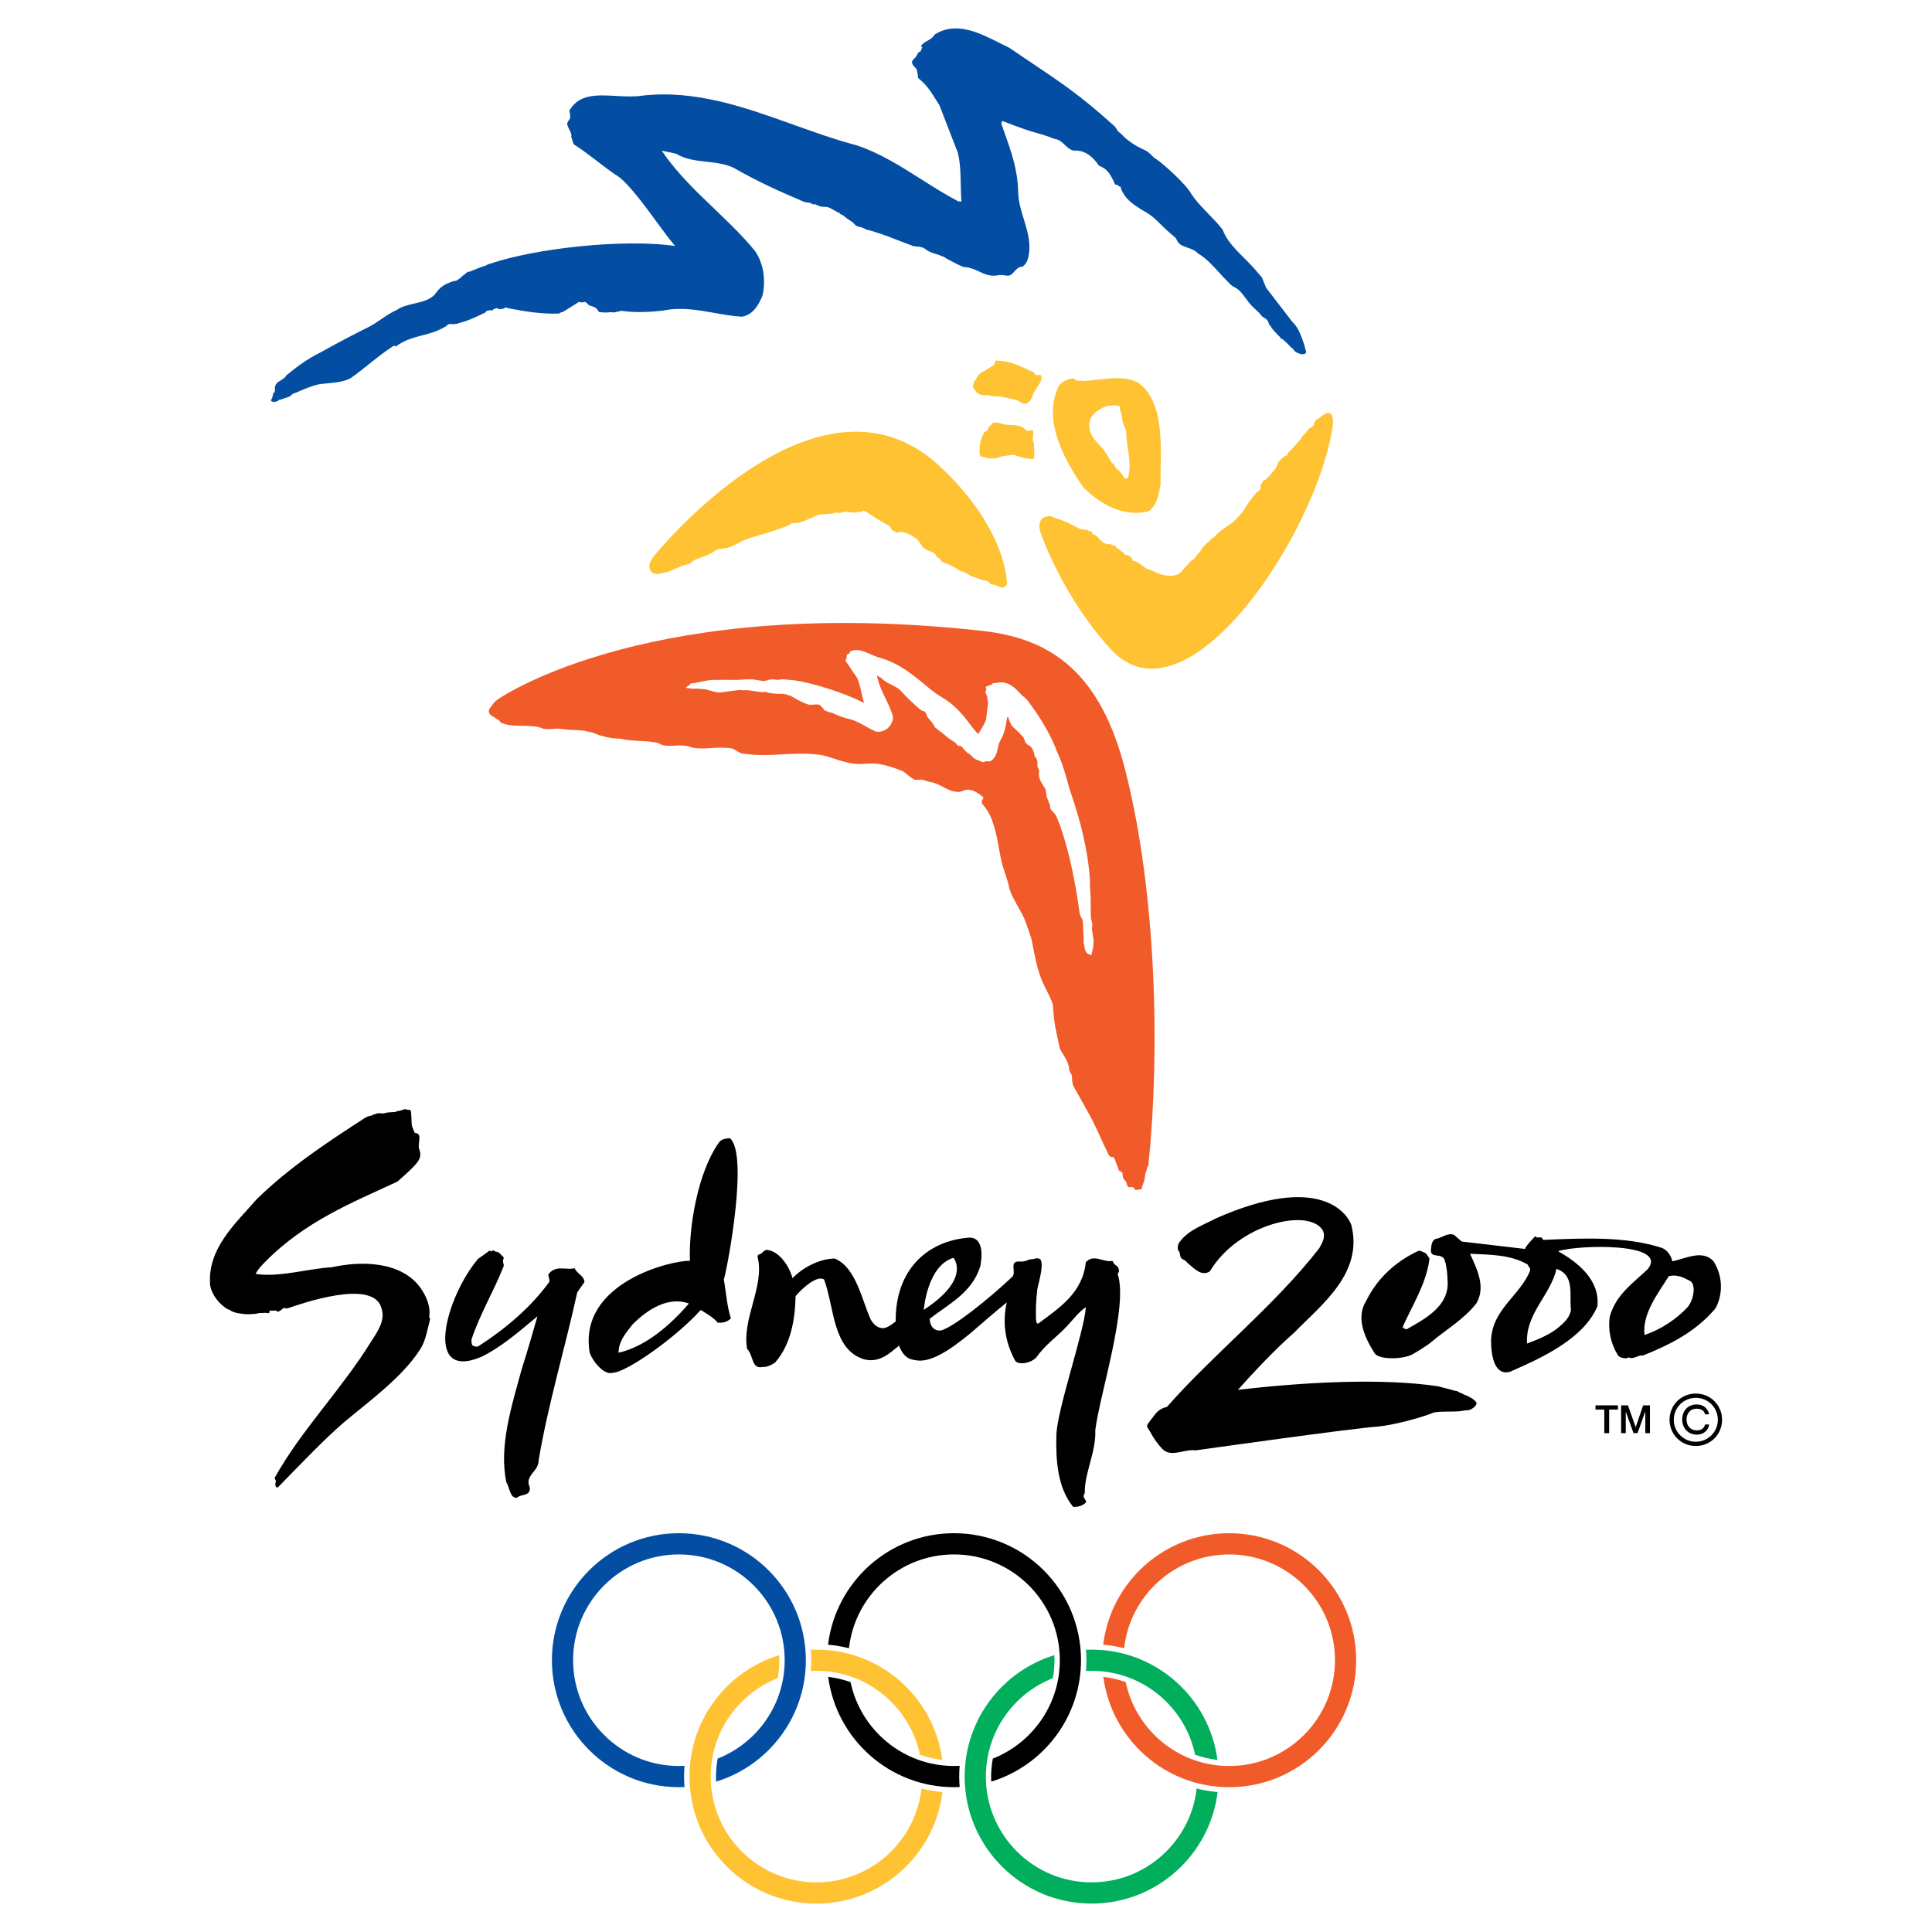 <?xml version="1.0" encoding="utf-8"?>
<!-- Generator: Adobe Illustrator 13.0.0, SVG Export Plug-In . SVG Version: 6.00 Build 14948)  -->
<!DOCTYPE svg PUBLIC "-//W3C//DTD SVG 1.0//EN" "http://www.w3.org/TR/2001/REC-SVG-20010904/DTD/svg10.dtd">
<svg version="1.0" id="Layer_1" xmlns="http://www.w3.org/2000/svg" xmlns:xlink="http://www.w3.org/1999/xlink" x="0px" y="0px"
	 width="192.756px" height="192.756px" viewBox="0 0 192.756 192.756" enable-background="new 0 0 192.756 192.756"
	 xml:space="preserve">
<g>
	<polygon fill-rule="evenodd" clip-rule="evenodd" fill="#FFFFFF" points="0,0 192.756,0 192.756,192.756 0,192.756 0,0 	"/>
	<path fill-rule="evenodd" clip-rule="evenodd" d="M156.735,130.674c-0.105,0.768-0.681,1.287-1.233,1.756
		c-0.848,0.713-2.088,1.223-3.147,1.613c-0.187-2.971,2.331-4.799,2.936-7.445C157.146,127.207,156.556,129.25,156.735,130.674
		L156.735,130.674z M139.987,132.303c0.919-2.062,2.258-4.15,2.608-6.533c0.013-0.078,0.013-0.143,0.013-0.213
		c-0.007-0.031-0.02-0.059-0.039-0.086c-0.019-0.029-0.048-0.062-0.066-0.088c-0.062-0.096-0.122-0.166-0.184-0.256
		c-0.025-0.027-0.052-0.059-0.077-0.088c-0.032-0.016-0.058-0.035-0.084-0.055c-0.096-0.047-0.199-0.057-0.289-0.115
		c-0.041-0.025-0.083-0.057-0.138-0.074c-0.055-0.002-0.119-0.006-0.177,0.01c-0.025,0.008-0.064,0-0.083,0.014
		c-2.262,1.066-4.061,2.742-5.133,4.91c-1.09,1.688-0.235,3.641,0.796,5.266c0.366,0.648,2.569,0.662,3.649,0.199
		c0.173-0.078,1.51-0.867,1.995-1.279c1.467-1.24,3.24-2.248,4.522-3.881c0.957-1.631,0.073-3.396-0.633-4.945
		c2.029,0.102,3.974,0.07,5.733,1.057c0.17,0.357,0.25,0.229,0.27,0.602c-0.992,2.518-3.787,3.84-3.909,6.988
		c0.032,3.363,1.349,3.277,1.876,3.135c3.267-1.432,7.337-3.295,8.733-6.525c0.293-2.615-1.937-4.389-3.864-5.48v-0.051
		c2.018-0.625,11.034-0.869,8.886,1.816c-1.469,1.389-3.206,2.576-3.784,4.734c-0.199,1.344,0.103,2.73,0.825,3.861
		c0.067,0.109,0.229,0.193,0.318,0.215c0.09,0.02,0.174,0.033,0.267,0.062c0.096,0.025,0.183,0.02,0.279,0.006
		c0.02,0,0.045-0.021,0.067-0.031c0.013,0,0.032,0,0.042-0.004c0.025-0.025,0.063-0.055,0.09-0.043
		c0.494,0.232,0.932-0.266,1.429-0.191c2.792-1.121,5.278-2.396,7.23-4.705c0.759-1.383,0.746-3.236-0.198-4.701
		c-1.093-1.193-2.77-0.27-4.112,0.01c-0.103-0.561-0.491-1.102-0.982-1.32c-3.643-1.213-7.989-0.982-11.904-0.818
		c-0.013,0-0.013-0.02-0.013-0.02c-0.014-0.041-0.025-0.066-0.048-0.092c-0.007-0.014-0.02-0.029-0.026-0.043
		c-0.022-0.041-0.067-0.086-0.115-0.094c-0.145-0.012-0.286,0.014-0.431,0.008c-0.006,0-0.016-0.02-0.016-0.02
		c-0.052,0-0.074-0.051-0.106-0.084c-0.016-0.014-0.048-0.014-0.061,0c-0.058,0.053-0.104,0.109-0.154,0.168
		c-0.309,0.346-0.649,0.648-0.842,1.078l-6.309-0.738l-0.745-0.648c-0.553-0.289-1.24,0.256-1.722,0.359
		c-0.488,0.045-0.565,0.619-0.594,1.008c-0.171,1.072,1.069,0.324,1.358,1.129c0.212,0.658,0.264,1.312,0.289,2.025
		c0.219,2.564-2.274,3.85-4.061,4.869c-0.055,0.033-0.135,0-0.189-0.041c-0.01-0.006-0.028-0.006-0.042-0.01
		c-0.032-0.012-0.063-0.02-0.093-0.039c-0.013-0.012-0.042-0.006-0.049-0.025c-0.006-0.018,0.007-0.041-0.013-0.061
		c-0.006-0.01-0.013-0.01-0.013-0.014C139.945,132.379,139.975,132.338,139.987,132.303L139.987,132.303z M168.408,130.379
		c-1.124,1.217-2.708,2.277-4.336,2.811c-0.238-2.117,1.339-4.139,2.428-5.865c0.912-0.223,1.555,0.211,2.072,0.449
		C169.256,128.113,168.993,129.611,168.408,130.379L168.408,130.379z"/>
	<path fill-rule="evenodd" clip-rule="evenodd" d="M114.724,142.807l0.014,0.012c0.317,0.621,0.722,1.195,1.198,1.713
		c0.905,0.947,2.181,0.01,3.359,0.17c0,0,16.048-2.264,18.238-2.377c1.42-0.154,3.816-0.732,5.551-1.404
		c0.912-0.17,1.991,0,2.903-0.176c0.283-0.068,0.347-0.008,0.627-0.078c0.382-0.135,0.857-0.539,0.646-0.803
		c-0.283-0.334-0.787-0.584-1.246-0.752c-0.035-0.031-0.283-0.16-0.351-0.16c-0.105-0.068-0.216-0.102-0.317-0.168
		c-0.142-0.031-0.283-0.027-0.425-0.096c-0.774-0.191-0.675-0.186-1.451-0.379c-5.795-0.867-13.755-0.369-19.964,0.354
		c1.619-1.799,3.601-3.945,5.605-5.691c2.724-2.809,6.932-5.924,5.711-10.762c-0.369-1.047-3.045-5.279-13.529-0.643
		c-1.256,0.676-2.698,1.119-3.601,2.346c-0.196,0.264-0.293,0.703-0.036,0.986c0.049,0.074,0.074,0.248,0.097,0.383
		c0.074,0.439,0.443,0.334,0.655,0.641c0.052,0.074,0.116,0.129,0.187,0.18c0.546,0.467,1.323,1.283,2.113,0.736
		c2.84-4.744,9.871-6.363,11.259-4.096c0.309,0.598,0,1.199-0.356,1.812c-4.522,5.795-10.671,10.654-15.181,15.811
		c-0.787,0.166-1.124,0.629-1.481,1.127c-0.016,0.021-0.048,0.041-0.061,0.061c-0.02,0.039-0.042,0.078-0.067,0.109
		c-0.103,0.148-0.202,0.26-0.305,0.404c-0.026,0.033-0.026,0.084-0.052,0.129c-0.032,0.059-0.025,0.139,0,0.205
		c0.007,0.02,0.025,0.043,0.045,0.061C114.586,142.58,114.656,142.689,114.724,142.807L114.724,142.807z"/>
	<path fill-rule="evenodd" clip-rule="evenodd" d="M47.188,134.275c-0.169-0.162-0.135-0.4-0.156-0.602
		c0.825-2.521,2.237-4.854,3.188-7.275c0.007-0.02,0.023-0.039,0.025-0.051c0.024-0.064,0.015-0.129,0.003-0.193
		c0-0.014-0.006-0.025-0.006-0.039c-0.01-0.057-0.039-0.1-0.042-0.154c-0.012-0.082-0.012-0.16,0-0.24c0,0,0-0.01,0.003-0.014
		c0.006-0.021-0.003-0.035,0-0.055c0.013-0.037,0.039-0.064,0.052-0.096c0.008-0.02,0.014-0.051,0-0.078
		c-0.01-0.018-0.033-0.035-0.045-0.057c0-0.006,0-0.02-0.006-0.025c-0.024-0.033-0.043-0.064-0.075-0.088
		c-0.053-0.035-0.097-0.072-0.135-0.115c-0.086-0.074-0.145-0.184-0.25-0.234c-0.046-0.021-0.103-0.031-0.135-0.07
		c-0.06-0.004-0.122,0.016-0.17-0.014c-0.149-0.09-0.228-0.227-0.398-0.02c-0.007,0.008-0.034,0-0.05,0
		c0.003-0.006-0.007-0.02-0.01-0.02c-0.033-0.023-0.069-0.023-0.105-0.043c-0.022-0.01-0.026-0.039-0.066-0.01
		c-0.045,0.035-0.082,0.072-0.124,0.109l-0.994,0.709c-3.204,3.783-5.536,12.289,0.362,9.758c2.134-1.066,3.779-2.562,5.566-4.031
		c-0.533,1.879-0.984,3.422-1.583,5.322c-1.008,3.689-2.282,7.672-1.513,11.264c0.342,0.486,0.329,1.58,1.057,1.518
		c0.417-0.424,1.328-0.1,1.283-1.018c-0.583-1.215,0.874-1.559,0.874-2.705c0.916-5.506,2.695-11.453,3.854-16.768l0.715-1.023
		c-0.01-0.621-0.724-0.811-0.977-1.385c-0.888,0.219-1.921-0.385-2.636,0.643c0.034,0.256,0.201,0.553,0.076,0.768
		c-1.831,2.502-4.306,4.604-6.999,6.344c-0.032,0.02-0.069,0.02-0.101,0.039c-0.024,0.02-0.06,0.025-0.084,0.031
		c-0.039,0.02-0.085,0.008-0.124-0.016c-0.034-0.023-0.1-0.023-0.131-0.035c-0.041-0.02-0.083-0.014-0.122-0.02
		C47.2,134.287,47.19,134.281,47.188,134.275L47.188,134.275z"/>
	<path fill-rule="evenodd" clip-rule="evenodd" d="M42.832,131.949c-0.292,1.078-0.398,1.965-1.023,2.842
		c-1.792,2.711-5.006,5.027-7.457,7.084c-1.92,1.619-4.768,4.631-6.522,6.41c-0.167,0.238-0.408,0.115-0.349-0.309
		c0-0.006,0.01-0.006,0.013-0.006c-0.003-0.029,0.01-0.061,0.015-0.09c0.009-0.066,0.009-0.129,0-0.193
		c0-0.012-0.028-0.025-0.031-0.041c-0.016-0.049-0.036-0.094-0.069-0.129c-0.016-0.021-0.013-0.055,0-0.08
		c2.618-4.73,6.713-8.859,9.632-13.615c0.789-1.186,1.407-2.215,1.008-3.338c-0.841-2.949-8.009-0.404-9.377,0.051
		c-0.029,0.01-0.058-0.006-0.095,0.014c-0.013,0.018-0.049,0.018-0.062,0c-0.022-0.016-0.045-0.033-0.069-0.045
		c-0.191-0.104-0.477,0.398-0.81,0.365c-0.006,0-0.013-0.012-0.013-0.012c0-0.02-0.01-0.029-0.016-0.045
		c-0.003-0.018-0.016-0.029-0.02-0.053c-0.011-0.012-0.034-0.012-0.056-0.012c-0.073,0-0.145,0-0.217,0.006
		c-0.109,0.014-0.217,0.029-0.316,0.014c-0.257-0.045,0.006,0.18-0.181,0.236l-0.006,0.008c-0.195,0-0.371-0.057-0.566-0.02
		c-0.145,0.025-0.289-0.014-0.433,0.025c-0.182,0.047-0.363,0.07-0.543,0.084c-0.312,0.025-0.637,0.037-0.951,0
		c-0.244-0.025-0.461-0.072-0.7-0.109c-0.172-0.037-0.316-0.098-0.471-0.154c-0.1-0.053-0.172-0.098-0.254-0.17
		c-0.05-0.023-0.111-0.01-0.157-0.035c-0.76-0.426-1.606-1.383-1.773-2.42c-0.299-3.688,2.637-6.234,4.641-8.561
		c3.187-3.119,6.972-5.646,10.746-8.074c0.085-0.059,0.167-0.1,0.259-0.148c0.083-0.045,0.172-0.07,0.263-0.086
		c0.082-0.02,0.154-0.035,0.234-0.055c0.045-0.02,0.072-0.053,0.118-0.074c0.046-0.01,0.09-0.025,0.135-0.035
		c0.109-0.02,0.201-0.07,0.3-0.1c0.242-0.049,0.48,0.055,0.713-0.02c0.346-0.109,0.697-0.08,1.049-0.115
		c0.073-0.01,0.145-0.074,0.228-0.094c0.082-0.006,0.154-0.014,0.236-0.035c0.172-0.025,0.307-0.113,0.477-0.145
		c0.047-0.01,0.091-0.016,0.138,0c0.043,0.02,0.088,0.045,0.141,0.057c0.103,0.008,0.201-0.012,0.3,0.027v0.016
		c0.01,0.01,0.026,0,0.026,0.006c0-0.006-0.016,0.004-0.026-0.021c0.026,0.061,0.055,0.115,0.064,0.16
		c0.053,0.443,0.034,0.881,0.08,1.322c0,0.037,0.01,0.078,0.02,0.123c0.053,0.168,0.135,0.309,0.191,0.482
		c0,0.025,0.016,0.057,0.042,0.084c0.011,0.012,0.011,0.051,0.021,0.07h0.016v0.02c0.009,0.006,0.019,0.018,0.035,0.018
		c0.78,0.045,0.247,1.031,0.395,1.555c0.408,1.035-0.095,1.459-2.147,3.297c-4.451,2.072-9.243,3.957-13.239,8.049
		c-0.228,0.234-0.711,0.701-0.912,1.166c2.388,0.363,5.237-0.539,7.608-0.668c2.83-0.627,6.875-0.658,8.844,2.064
		c0.57,0.836,1.038,1.826,0.856,2.918c-0.003,0.025,0.044,0.031,0.063,0.055c0.013,0.012-0.003,0.041,0.01,0.061
		c0.019,0.031,0.025,0.059,0.019,0.09c0,0.016-0.006,0.029-0.013,0.045c-0.003,0.045-0.003,0.08-0.02,0.115
		C42.854,131.826,42.845,131.9,42.832,131.949L42.832,131.949z"/>
	<path fill-rule="evenodd" clip-rule="evenodd" d="M92.756,131.576c1.877-1.475,4.208-2.562,5.049-5.242
		c0.116-0.6,0.521-3.08-1.323-2.84c-4.078,0.398-7.168,3.283-7.118,8.346c0,0-0.74,0.633-1.196,0.668
		c-0.715,0.045-1.132-0.572-1.3-0.867c-0.921-2.059-1.468-5.186-3.589-6.078c-1.469,0.016-3.164,0.867-4.212,1.963
		c-0.292-1.111-1.218-2.588-2.429-2.811c-0.252-0.045-0.374,0.039-0.644,0.312c-0.04,0.037-0.122,0.08-0.194,0.105
		c-0.098,0-0.249,0.135-0.22,0.25c0.75,2.904-1.576,6.168-1.042,9.188c0.678,0.719,0.408,2.018,1.525,1.818
		c0.474,0.025,0.951-0.227,1.274-0.451c1.539-1.771,1.983-4.178,2.038-6.617c0.725-0.869,2.162-2.104,2.843-1.67
		c1.042,2.795,0.826,6.957,3.961,7.961c1.535,0.404,2.539-0.551,3.512-1.359c0.345,0.846,0.75,1.346,1.582,1.441
		c1.546,0.373,3.641-1.104,5.508-2.646c1.153-0.969,2.496-2.178,3.666-3.104c-0.469,2.057-0.142,3.971,0.8,5.744
		c0.202,0.514,1.487,0.412,2.143-0.25c0.86-1.246,2.088-2.096,2.983-3.045c0.646-0.676,1.257-1.518,1.963-1.973
		c-0.16,2.441-2.871,10.207-2.939,12.742c-0.073,2.521,0.116,5.307,1.681,7.186c0.43,0,0.89-0.061,1.285-0.463l-0.007-0.01
		c-0.007-0.035-0.007-0.066-0.032-0.105c-0.007-0.006,0-0.029,0-0.039c-0.007-0.016-0.007-0.029-0.013-0.045
		c-0.045-0.086-0.109-0.154-0.154-0.24c0-0.004,0-0.014,0-0.02c-0.02-0.016-0.026-0.041-0.029-0.061
		c-0.016-0.055-0.016-0.115,0-0.17c0.01-0.039,0.01-0.082,0.022-0.113c0.02-0.025,0.032-0.049,0.045-0.064
		c0.013-0.006,0.02-0.025,0.032-0.031c0.007-0.006,0-0.02,0-0.033c-0.038-2.01,1.147-4.098,1.048-6.254
		c0.424-3.51,3.321-12.369,2.235-15.592c0-0.012,0.016-0.047,0.032-0.074c0.038-0.041,0.042-0.092,0.083-0.141
		c0.007-0.006,0.013-0.025,0.013-0.031c0.02-0.148-0.025-0.287-0.093-0.418c-0.02-0.039-0.074-0.07-0.109-0.109
		c-0.025-0.029-0.038-0.064-0.073-0.084c-0.049-0.02-0.081-0.045-0.122-0.076c-0.052-0.033-0.084-0.084-0.122-0.135
		c-0.039-0.064-0.059-0.123-0.094-0.184c-0.022-0.035-0.067-0.061-0.105-0.049c-0.058,0.02-0.109,0.008-0.167,0.014
		c-0.784,0.041-1.658-0.701-2.423,0.109c-0.312,3.045-2.614,4.535-4.664,6.064c-0.417,0.328-0.288-0.848-0.312-1.215
		c-0.019-0.365,0.074-1.99,0.196-2.426c0.115-0.406,0.463-1.859,0.363-2.369c-0.02-0.109-0.029-0.203-0.074-0.293
		c-0.025-0.039-0.073-0.051-0.109-0.059c-0.016-0.012-0.038-0.021-0.045-0.055c-0.02-0.021-0.048-0.021-0.074-0.021
		c-0.111-0.02-0.228-0.025-0.337,0.012c-0.048,0.01-0.103,0.043-0.147,0.043c-0.167,0.021-0.321,0.029-0.485,0.068
		c-0.074,0.018-0.147,0.062-0.222,0.096c-0.244,0.1-0.501,0.096-0.751,0.086c-0.996-0.035-0.267,1.031-0.649,1.498
		c-2.248,2.148-6.13,5.258-7.222,5.393C92.756,132.777,92.756,131.576,92.756,131.576L92.756,131.576z M95.124,125.492
		c0,0,1.84,2.057-2.957,5.191C92.167,130.684,92.487,126.295,95.124,125.492L95.124,125.492z"/>
	<path fill-rule="evenodd" clip-rule="evenodd" d="M72.221,127.666c0.23,1.309,0.299,2.625,0.701,3.871
		c-0.415,0.412-0.865,0.443-1.319,0.43c-0.345-0.461-1.127-0.93-1.691-1.271c-2.464,2.75-7.463,6.264-8.789,6.264
		c-0.894,0.293-2.084-1.283-2.295-2.041c-1.148-6.996,8.302-9.213,10.006-9.123c-0.128-3.486,0.822-8.854,2.851-11.744
		c0.279-0.463,0.75-0.443,1.142-0.494C74.672,115.131,72.669,126.051,72.221,127.666L72.221,127.666z M68.731,130.053
		c-2.065-0.752-4.134,0.598-5.595,2.057c-0.644,0.811-1.417,1.67-1.423,2.852C64.438,134.348,66.919,132.16,68.731,130.053
		L68.731,130.053z"/>
	<path fill-rule="evenodd" clip-rule="evenodd" fill="#FEC233" d="M91.94,178.441c-0.592,5.268-5.059,9.363-10.482,9.363
		c-5.829,0-10.552-4.725-10.552-10.553c0-4.465,2.772-8.281,6.686-9.822c0.106-0.582,0.162-1.182,0.162-1.793
		c0-0.166-0.003-0.334-0.013-0.5c-5.181,1.59-8.951,6.41-8.951,12.115c0,6.996,5.671,12.67,12.667,12.67
		c6.472,0,11.811-4.861,12.57-11.131C93.315,178.73,92.618,178.615,91.94,178.441L91.94,178.441z"/>
	<path fill-rule="evenodd" clip-rule="evenodd" fill="#FEC233" d="M80.898,166.715c0.184-0.01,0.371-0.018,0.56-0.018
		c5.078,0,9.315,3.588,10.323,8.367c0.712,0.258,1.458,0.434,2.231,0.527c-0.813-6.215-6.121-11.008-12.555-11.008
		c-0.188,0-0.376,0.006-0.562,0.014c0.029,0.342,0.045,0.686,0.045,1.039C80.94,166,80.924,166.357,80.898,166.715L80.898,166.715z"
		/>
	<path fill-rule="evenodd" clip-rule="evenodd" fill="#034EA2" d="M68.248,177.252c0-0.365,0.016-0.719,0.046-1.076
		c-0.185,0.01-0.373,0.018-0.563,0.018c-5.824,0-10.552-4.729-10.552-10.557c0-5.826,4.729-10.551,10.552-10.551
		c5.83,0,10.556,4.725,10.556,10.551c0,4.465-2.773,8.275-6.688,9.82c-0.106,0.582-0.164,1.178-0.164,1.795
		c0,0.164,0.006,0.334,0.013,0.502c5.183-1.59,8.952-6.412,8.952-12.117c0-6.996-5.672-12.668-12.67-12.668
		c-6.997,0-12.666,5.672-12.666,12.668s5.669,12.67,12.666,12.67c0.191,0,0.375-0.006,0.563-0.014
		C68.267,177.949,68.248,177.6,68.248,177.252L68.248,177.252z"/>
	<path fill-rule="evenodd" clip-rule="evenodd" d="M84.7,164.443c0.596-5.266,5.062-9.357,10.483-9.357
		c5.829,0,10.556,4.725,10.556,10.551c0,4.465-2.775,8.275-6.684,9.82c-0.106,0.582-0.17,1.178-0.17,1.795
		c0,0.164,0.006,0.334,0.012,0.502c5.185-1.59,8.955-6.412,8.955-12.117c0-6.996-5.672-12.668-12.669-12.668
		c-6.473,0-11.805,4.857-12.567,11.123C83.325,164.154,84.026,164.275,84.7,164.443L84.7,164.443z"/>
	<path fill-rule="evenodd" clip-rule="evenodd" d="M95.7,177.252c0-0.365,0.016-0.719,0.045-1.076
		c-0.187,0.01-0.371,0.018-0.562,0.018c-5.075,0-9.315-3.588-10.322-8.365c-0.71-0.258-1.457-0.434-2.232-0.527
		c0.816,6.213,6.124,11.006,12.555,11.006c0.191,0,0.375-0.006,0.562-0.014C95.72,177.949,95.7,177.6,95.7,177.252L95.7,177.252z"/>
	<path fill-rule="evenodd" clip-rule="evenodd" fill="#00AE5B" d="M119.391,178.441c-0.591,5.268-5.056,9.363-10.484,9.363
		c-5.826,0-10.548-4.725-10.548-10.553c0-4.465,2.771-8.281,6.688-9.822c0.103-0.582,0.16-1.182,0.16-1.793
		c0-0.166-0.006-0.334-0.013-0.5c-5.181,1.59-8.95,6.41-8.95,12.115c0,6.996,5.668,12.67,12.663,12.67
		c6.477,0,11.812-4.857,12.573-11.127C120.766,178.73,120.069,178.615,119.391,178.441L119.391,178.441z"/>
	<path fill-rule="evenodd" clip-rule="evenodd" fill="#00AE5B" d="M108.393,165.637c0,0.363-0.013,0.721-0.045,1.078
		c0.187-0.01,0.373-0.018,0.559-0.018c5.082,0,9.322,3.588,10.327,8.367c0.71,0.258,1.455,0.434,2.232,0.527
		c-0.815-6.215-6.122-11.008-12.56-11.008c-0.186,0-0.372,0.006-0.559,0.014C108.377,164.939,108.393,165.283,108.393,165.637
		L108.393,165.637z"/>
	<path fill-rule="evenodd" clip-rule="evenodd" fill="#F15A29" d="M122.639,152.969c-6.473,0-11.811,4.857-12.572,11.123
		c0.716,0.062,1.41,0.184,2.085,0.352c0.597-5.266,5.062-9.357,10.487-9.357c5.823,0,10.552,4.725,10.552,10.551
		c0,5.828-4.729,10.557-10.552,10.557c-5.082,0-9.321-3.592-10.327-8.371c-0.707-0.258-1.455-0.434-2.232-0.521
		c0.816,6.207,6.126,11.006,12.56,11.006c6.992,0,12.666-5.674,12.666-12.67S129.631,152.969,122.639,152.969L122.639,152.969z"/>
	<path fill-rule="evenodd" clip-rule="evenodd" fill="#FEC233" d="M113.693,38.267c-1.484-0.975-3.971-0.323-5.531-0.254
		c-0.052,0.003-0.104,0.003-0.154-0.009c-0.213-0.046-0.412,0-0.624-0.021c-0.051-0.051-0.076-0.064-0.122-0.124
		c-0.013-0.014-0.019-0.04-0.031-0.04c-0.08-0.013-0.129-0.072-0.206-0.06c-0.09,0.013-0.186,0.013-0.273,0.047
		c-0.025,0.006-0.054,0.013-0.08,0.019c-0.025,0.013-0.142,0.046-0.17,0.057c-0.463,0.175-0.935,0.526-1.019,0.979
		c-1.346,3.248,0.707,7.03,2.602,9.76c1.719,1.723,4.048,2.986,6.45,2.408c0.961-0.57,1.103-1.934,1.256-2.714
		C115.723,45.257,116.391,40.48,113.693,38.267L113.693,38.267z M112.53,47.693c0,0.057-0.401,0.057-0.401-0.053
		c-0.174-0.39-0.46-0.666-0.748-0.891c-0.059-0.111-0.174-0.167-0.174-0.331c-0.059-0.112-0.289-0.225-0.344-0.335
		c-0.229-0.445-0.521-0.888-0.807-1.277c-0.514-0.555-1.034-1.06-1.266-1.667c-0.173-0.5-0.173-1.111,0.115-1.559
		c0.405-0.556,0.864-0.829,1.497-1.049c0.344-0.056,0.829-0.148,1.24-0.034c0.022,0.006,0.039,0.021,0.051,0.034
		c0,0.006,0.004,0.016,0.004,0.02c0.02,0.022,0.048,0.032,0.061,0.059c0.014,0.032,0.02,0.069,0,0.098
		c-0.013,0.046,0,0.106-0.013,0.151c-0.02,0.043-0.032,0.106,0.007,0.135c0.02,0.013,0.045,0.027,0.052,0.047
		c0.189,0.434,0.063,0.715,0.267,1.208c0.058,0.276,0.228,0.5,0.285,0.779C112.356,44.583,112.992,46.139,112.53,47.693
		L112.53,47.693z"/>
	<path fill-rule="evenodd" clip-rule="evenodd" fill="#FEC233" d="M98.513,36.839c-0.148,0.092-0.341,0.204-0.505,0.264
		c-0.035,0.013-0.093,0.098-0.135,0.107c-0.267,0.159-0.395,0.405-0.511,0.672c-0.025,0.033-0.086,0.059-0.115,0.091
		c-0.1,0.195-0.161,0.396-0.189,0.622c0.009,0.06,0.096,0.1,0.105,0.138c0.187,0.432,0.54,0.681,0.982,0.695
		c0.116,0.007,0.219-0.014,0.335-0.006c0.305,0.025,0.591,0.145,0.905,0.13c0.181-0.019,0.334-0.006,0.502,0.031
		c0.487,0.062,1.464,0.329,1.493,0.335c0.351,0.082,0.671,0.45,1.015,0.336c0.271-0.066,0.466-0.396,0.595-0.678
		c0.061-0.297,0.23-0.507,0.344-0.73c0.282-0.437,0.688-0.845,0.543-1.372l-0.026-0.034c-0.09-0.022-0.18-0.051-0.267-0.035
		c-0.013,0.003-0.035,0.022-0.048,0.022c-0.045,0.006-0.084-0.016-0.128-0.016c-0.026,0-0.059-0.003-0.078-0.016
		c-0.016-0.013-0.058-0.029-0.063-0.05c-0.039-0.132-0.097-0.145-0.148-0.217c-1.179-0.483-2.158-1.095-3.469-1.139
		c-0.029,0-0.048,0.008-0.071,0.008c-0.073,0.003-0.128-0.04-0.202-0.031c-0.019,0-0.016,0.037-0.028,0.053
		c-0.032,0.035-0.064,0.069-0.084,0.116c-0.031,0.079-0.031,0.157-0.061,0.239c-0.007,0.013-0.017,0.022-0.035,0.037
		c-0.161,0.095-0.315,0.189-0.466,0.305c-0.068,0.009-0.126,0.065-0.177,0.112l0.003-0.003L98.513,36.839L98.513,36.839z"/>
	<path fill-rule="evenodd" clip-rule="evenodd" fill="#FEC233" d="M96.16,57.031c0.168,0.106,0.319,0.231,0.483,0.304
		c0.128,0.062,0.238,0.157,0.376,0.188c0.099,0.022,0.195,0.051,0.292,0.085c0.051,0.02,0.109,0.043,0.16,0.072
		c0.12,0.042,0.18,0.042,0.296,0.082c0.013,0.034,0.061,0.062,0.086,0.069c0.318,0.093,0.723,0.037,0.896,0.373
		c0.032,0.058,0.136,0.079,0.199,0.12c0.568-0.016,0.957,0.54,1.353,0.156l0.006-0.012c0.029,0,0.035-0.022,0.055-0.035
		c0.032-0.034,0.052-0.082,0.077-0.125c0,0,0.007-0.013,0.017-0.013c0.009-0.075,0.016-0.159,0-0.233
		c-0.007-0.03-0.004-0.067-0.007-0.103c-0.401-4.234-3.552-8.599-6.848-11.585c-12.19-11.042-28.382,9.14-28.382,9.14
		c-0.853,1.033-0.382,2.171,1.071,1.6c0.215,0.042,0.454-0.132,0.626-0.172c0.345-0.125,0.69-0.292,1.036-0.461
		c0.26-0.124,0.605-0.124,0.864-0.249c0.128-0.082,0.257-0.251,0.432-0.336c0.691-0.333,1.467-0.458,2.115-0.957
		c0.259-0.21,0.691-0.167,1.078-0.25c0.777-0.167,1.381-0.668,2.115-0.917c1.34-0.461,2.678-0.753,3.97-1.296
		c0.129-0.04,0.302-0.164,0.431-0.25c0.26-0.082,0.521,0,0.78-0.082c0.516-0.167,1.036-0.374,1.552-0.625
		c0.218-0.125,0.471-0.194,0.69-0.21c0.495-0.037,0.951,0,1.425-0.166c0.175-0.042,0.345,0.106,0.474,0.021
		c0.521-0.25,1.079,0.073,1.642-0.056c0.119-0.022,0.238-0.063,0.354-0.05c0.054,0.003,0.123,0.024,0.166-0.01
		c0.01-0.006,0-0.04,0.003-0.043c0.02-0.023,0.022-0.061,0.06-0.071c0.035-0.011,0.045,0.032,0.069,0.048
		c0.029,0.016,0.061-0.01,0.092,0c0.164,0.066,1.795,1.192,2.395,1.434c0.191,0.076,0.17,0.145,0.229,0.313
		c0.116,0.22,0.346,0.276,0.577,0.387c0.111,0.057,0.286-0.056,0.381-0.062c0.536,0.062,1.057,0.285,1.457,0.62
		c0.405,0.223,0.521,0.667,0.866,0.999c0.286,0.223,0.631,0.336,1.036,0.502c0.115,0.056,0.171,0.333,0.345,0.445
		c0.577,0.276,0.079,0.355,0.655,0.523c0.575,0.167,1.092,0.5,1.611,0.832C95.93,57.031,96.045,57.031,96.16,57.031L96.16,57.031z"
		/>
	<path fill-rule="evenodd" clip-rule="evenodd" fill="#FEC233" d="M127.794,45.848l-0.007,0.01
		c-0.035,0.056-0.154,0.106-0.195,0.165c-0.132,0.246-0.189,0.533-0.363,0.76c-0.32,0.38-0.607,0.763-0.989,1.105
		c-0.077,0.06-0.205,0-0.225,0.095c-0.062,0.156-0.174,0.286-0.251,0.421c-0.019,0.056,0,0.112,0.007,0.172
		c0.01,0.088,0.038,0.188-0.025,0.239c-0.039,0.04-0.077,0.064-0.077,0.09c-0.022,0.048-0.064,0.076-0.09,0.088
		c-0.091,0.037-0.177,0.098-0.238,0.178c-0.366,0.437-0.726,0.864-1.031,1.388c-0.286,0.502-0.748,1.004-1.12,1.365
		c-0.443,0.424-1.35,0.948-1.755,1.334c-0.058,0.05-0.096,0.116-0.135,0.166c-0.125,0.154-0.314,0.229-0.453,0.368
		c-0.202,0.23-0.459,0.395-0.661,0.622c-0.087,0.09-0.177,0.166-0.244,0.28c-0.062,0.115-0.125,0.204-0.202,0.319
		c-0.142,0.191-0.314,0.329-0.431,0.543c-0.064,0.101-0.147,0.175-0.234,0.232c-0.601,0.402-0.922,1.057-1.471,1.475
		c-0.602,0.305-1.347,0.194-1.898,0c-0.447-0.157-0.717-0.363-1.176-0.471c-0.405-0.168-0.694-0.502-1.099-0.724
		c-0.112-0.055-0.283-0.111-0.398-0.111c-0.025,0-0.064-0.25-0.154-0.313c-0.064-0.063-0.106-0.148-0.192-0.187
		c-0.116-0.056-0.279-0.077-0.405-0.112c-0.115-0.037-0.157-0.182-0.264-0.244c-0.173-0.104-0.302-0.23-0.411-0.355
		c-0.021-0.022-0.09,0.006-0.128-0.013c-0.115-0.057-0.129-0.194-0.184-0.251c-0.173-0.062-0.356-0.091-0.504-0.197
		c-0.048-0.02-0.128-0.013-0.177,0c-0.17,0.056-0.286-0.051-0.459-0.107c-0.463-0.224-0.617-0.772-1.15-0.892
		c-0.097-0.02-0.013-0.141-0.052-0.188c-0.108-0.125-0.282-0.085-0.43-0.188c-0.045-0.042-0.151-0.075-0.212-0.069
		c-0.575,0.053-1.034-0.335-1.497-0.556c-0.459-0.223-0.508-0.245-0.964-0.414c-0.231-0.111-0.462-0.111-0.693-0.223
		c-0.136-0.066-0.251-0.172-0.44-0.157c-0.202,0.013-1.32,0.042-0.935,1.542c1.072,3.057,3.456,7.815,7.009,11.71
		c7.594,8.321,20.706-11.735,22.183-22.3c0,0,0.231-1.918-1.03-0.992c-0.209,0.151-0.38,0.32-0.607,0.431
		c-0.177,0.057-0.135,0.208-0.202,0.335c-0.049,0.09-0.087,0.182-0.122,0.276c-0.055,0.027-0.087,0.087-0.135,0.125
		c-0.02,0.013-0.049,0.007-0.074,0.026c-0.026,0.015-0.042,0.034-0.067,0.05c-0.042,0.027-0.08,0.04-0.122,0.069
		c-0.042,0.022-0.074,0.066-0.106,0.103c-0.01,0.01-0.019,0.023-0.022,0.036c-0.038,0.043-0.073,0.072-0.105,0.122
		c-0.08,0.138-0.196,0.25-0.312,0.358c-0.459,0.668-0.979,1.228-1.583,1.81c-0.026,0.026-0.006,0.079-0.006,0.114
		c-0.007,0.011-0.014,0.011-0.021,0.021c-0.016,0.036-0.021,0.085-0.058,0.114c-0.051,0.031-0.105,0.021-0.157,0.037
		c-0.073,0.032-0.132,0.079-0.195,0.125c-0.017,0.013-0.02,0.042-0.039,0.055C127.923,45.707,127.854,45.772,127.794,45.848
		L127.794,45.848z"/>
	<path fill-rule="evenodd" clip-rule="evenodd" fill="#FEC233" d="M100.08,45.516c0.212-0.026,0.437-0.076,0.651-0.095
		c0.049-0.003,0.094,0.019,0.132-0.006c0.052-0.027,0.122-0.007,0.174-0.027c0.013-0.007,0.02-0.003,0.025,0.003
		c0.042,0.037,0.174-0.029,0.202,0.021c0.007,0.013,0.049,0.013,0.067,0.022c0.354,0.125,1.08,0.361,1.587,0.345
		c0.44,0.244,0.219-0.923,0.251-1.513c0.007-0.045-0.142-0.349-0.135-0.396c0-0.342,0.138-0.848-0.02-0.939
		c-0.129-0.031-0.386,0.085-0.501,0.048c-0.26-0.088-0.359-0.345-0.675-0.434c-0.34-0.091-0.69-0.142-1.047-0.145
		c-0.309,0.006-0.585-0.056-0.88-0.142c-0.296-0.085-0.585-0.147-0.906-0.053c-0.121,0.1-0.048,0.161-0.177,0.235
		c-0.208,0.134-0.215,0.308-0.314,0.521c-0.035,0.066-0.305,0.125-0.331,0.185c-0.431,0.904-0.463,1.29-0.446,2.046
		c0.004,0.069,0,0.131,0.042,0.186c0,0.015,0,0.041,0,0.05c0.013,0.043,0.035,0.109,0.083,0.115
		c0.167,0.022,0.315,0.029,0.463,0.101c0.237,0.109,0.498,0.083,0.755,0.09c0.154-0.006,0.282-0.014,0.437-0.03
		c0.055-0.019,0.112-0.062,0.164-0.079c0.142-0.06,0.16-0.046,0.308-0.103C100.035,45.503,100.058,45.519,100.08,45.516
		L100.08,45.516z"/>
	<path fill-rule="evenodd" clip-rule="evenodd" fill="#034EA2" d="M126.856,32.708c0.096,0.121,0.192,0.24,0.302,0.362
		c0.122,0.104,0.244,0.226,0.334,0.358c0.087,0.109,0.241,0.154,0.267,0.295c0.01,0.069,0.035,0.09,0.096,0.09
		c0.039-0.003,0.068-0.015,0.1,0.019v0.013c0.238,0.175,0.463,0.401,0.675,0.622l0.007,0.006c0.022,0.01,0.029,0.034,0.045,0.053
		c0.016,0.013,0.028,0.035,0.045,0.046c0.013,0.026,0.032,0.048,0.058,0.066c0.058,0.035,0.115,0.072,0.164,0.122
		c0.093,0.092,0.154,0.212,0.267,0.302c0.063,0.059,0.135,0.112,0.219,0.141c0.066,0.019,0.128,0.042,0.192,0.062
		c0.064,0.01,0.109,0.057,0.174,0.069c0.058,0.013,0.118,0.022,0.173,0.009c0.087-0.009,0.167-0.032,0.251-0.056
		c0.013-0.003,0.025-0.02,0.032-0.029c0.013-0.024,0.006-0.046,0.019-0.069c0.007-0.013,0.029-0.024,0.036-0.037
		c0.01-0.019,0.01-0.043,0.013-0.065c0-0.026-0.025-0.029-0.029-0.052c-0.073-0.234-0.517-2.188-1.343-2.902l-2.634-3.427
		c-0.328-0.838-0.424-1.029-0.443-1.059l-0.735-0.846c-1.137-1.296-2.573-2.326-3.167-3.904c-0.411-0.528-0.903-1.039-1.385-1.532
		c-0.511-0.53-1.04-1.073-1.48-1.654l-0.035-0.062c-0.045-0.079-0.226-0.283-0.271-0.389c-0.481-0.857-2.756-2.973-3.598-3.487
		c-0.173-0.107-0.288-0.283-0.456-0.424c-0.16-0.145-0.308-0.267-0.494-0.352c-0.854-0.388-1.651-0.851-2.316-1.556
		c-0.09-0.118-0.222-0.18-0.331-0.283c-0.18-0.18-0.257-0.424-0.43-0.582c-3.36-3.043-5.255-4.292-8.699-6.605l-1.792-1.209
		c-0.302-0.145-0.613-0.303-0.941-0.467c-2.056-1.036-4.381-2.215-6.515-0.835c-0.143,0.286-0.419,0.446-0.689,0.605
		c-0.265,0.151-0.496,0.259-0.631,0.52c-0.013,0.027-0.025,0.069,0.006,0.075c0.034,0.01,0.066,0.022,0.093,0.046
		c0.013,0.016,0.003,0.035-0.003,0.05h-0.006c-0.011,0.022,0,0.051-0.015,0.076c-0.013,0.016-0.035,0.025-0.044,0.045
		c-0.006,0.008-0.021,0.008-0.016,0.003c-0.015,0.097-0.015,0.185-0.109,0.257c-0.06,0.046-0.138,0.062-0.198,0.119
		c-0.029,0.025-0.049,0.062-0.062,0.092c-0.088,0.26-0.279,0.441-0.471,0.632c-0.032,0.035-0.062,0.071-0.075,0.108
		c-0.02,0.056-0.023,0.125-0.016,0.182c0.029,0.164,0.135,0.292,0.253,0.405c0.061,0.072,0.145,0.131,0.18,0.21
		c0.06,0.127,0.072,0.249,0.103,0.377c0.048,0.175,0.039,0.345,0.069,0.527c0.016,0.039,0.082,0.032,0.098,0.079l0.01,0.01
		c0.753,0.612,1.155,1.257,1.579,1.934c0.135,0.217,0.273,0.438,0.426,0.665l0.01,0.013l0.006,0.018l1.224,3.161l0.608,1.564
		l0.003,0.012v0.009c0.25,1.023,0.269,2.098,0.29,3.145c0.009,0.5,0.02,1.02,0.056,1.519c0,0.022-0.003,0.05,0.009,0.069
		c0.023,0.038,0.01,0.091-0.016,0.131c-0.074,0.007-0.143-0.046-0.215-0.03c-0.019,0.003-0.042,0.003-0.061,0.011l-0.046-0.024
		c-1.258-0.66-2.486-1.44-3.678-2.194c-2.028-1.287-4.13-2.618-6.413-3.375c-2.13-0.562-4.277-1.33-6.355-2.075
		c-4.82-1.725-9.805-3.511-15.105-2.881c-0.811,0.117-1.706,0.071-2.571,0.022c-1.826-0.1-3.549-0.194-4.51,1.243l-0.01,0.01
		l-0.009,0.013c-0.148,0.145-0.123,0.273-0.06,0.48c0.013,0.05-0.013,0.1,0.003,0.153c0.035,0.114,0.02,0.305-0.043,0.417
		c-0.104,0.164-0.267,0.328-0.239,0.559c0.283,0.74,0.47,0.806,0.408,1.278c0,0.021,0.035,0.024,0.048,0.056
		c0.077,0.228,0.09,0.455,0.215,0.628c0.826,0.53,1.579,1.11,2.308,1.666c0.705,0.54,1.427,1.099,2.215,1.604l0.006,0.003
		l0.007,0.006c1.127,0.922,2.52,2.82,3.745,4.491c0.577,0.785,1.123,1.529,1.56,2.062l0.248,0.298l-0.392-0.048
		c-4.894-0.62-13.354,0.236-18.1,1.831c-0.072,0.028-0.151,0.041-0.22,0.072c-0.013,0.015-0.034,0.028-0.046,0.038
		c-0.02,0.006-0.032,0.009-0.053,0.016c-0.019,0.013-0.035,0.037-0.059,0.043c-0.312,0.066-1.564,0.599-1.63,0.615
		c-0.056,0.009-0.145,0-0.191,0.029c-0.066,0.037-0.125,0.082-0.179,0.132c-0.025,0.029-0.051,0.053-0.082,0.075
		c-0.113,0.1-0.243,0.163-0.342,0.264c-0.063,0.059-0.116,0.109-0.167,0.161c-0.056,0.05-0.122,0.079-0.182,0.119
		c-0.026,0.024-0.053,0.043-0.079,0.06c-0.138,0.095-0.289,0.098-0.458,0.116c-0.02,0.006-0.036,0.025-0.053,0.032
		c-0.556,0.214-1.095,0.379-1.654,1.174c-0.437,0.622-1.296,0.823-2.128,1.017c-0.619,0.145-1.259,0.292-1.704,0.612l-0.013,0.01
		l-0.013,0.006c-0.605,0.273-1.115,0.622-1.609,0.958c-0.328,0.223-0.67,0.458-1.025,0.658c-1.816,0.911-3.222,1.638-5.046,2.661
		c-1.099,0.543-2.131,1.24-3.362,2.27c-0.034,0.025-0.075,0.056-0.069,0.107c0.003,0.024-0.016,0.034-0.023,0.046
		c-0.02,0.013-0.039,0.023-0.045,0.037c-0.027,0.016-0.047,0.042-0.072,0.058c-0.154,0.131-0.313,0.237-0.49,0.335
		c-0.1,0.06-0.194,0.106-0.257,0.198c-0.069,0.106-0.138,0.201-0.166,0.329c-0.042,0.175,0.011,0.361-0.035,0.537
		c-0.016,0.069-0.132,0.069-0.148,0.131c-0.016,0.108-0.031,0.217-0.072,0.309c-0.015,0.027,0.006,0.066-0.01,0.099
		c-0.04,0.098-0.086,0.191-0.135,0.286c-0.003,0.016-0.008,0.041,0.003,0.056c0.029,0.048,0.092,0.072,0.142,0.088
		c0.114,0.04,0.255,0.022,0.365-0.006c0.065-0.024,0.131-0.066,0.197-0.085c0.036-0.013,0.05-0.077,0.092-0.09
		c0.082-0.019,0.168-0.026,0.25-0.054c0.21-0.074,0.411-0.153,0.621-0.212c0.102-0.029,0.201-0.067,0.28-0.138
		c0.085-0.062,0.132-0.151,0.227-0.199c0.083-0.047,0.166-0.071,0.25-0.09c0.013-0.003,0.026-0.013,0.037-0.02
		c0.013-0.006,0.038-0.003,0.051-0.013c0.018-0.006,0.04-0.023,0.056-0.03c0.009-0.009,0.025-0.009,0.037-0.013
		c0.739-0.329,1.496-0.644,2.279-0.806c0.27-0.032,0.523-0.056,0.772-0.079c0.853-0.082,1.657-0.161,2.31-0.524
		c0.602-0.43,1.193-0.904,1.767-1.357c0.782-0.625,1.591-1.27,2.452-1.829c0.034-0.022,0.08,0.003,0.106-0.022
		c0.019-0.024,0.043-0.016,0.066-0.016c0,0.019,0,0.035-0.003,0.051c0.04-0.003,0.079,0.043,0.104,0.019
		c0.837-0.634,1.722-0.861,2.645-1.108c0.892-0.24,1.328-0.342,2.109-0.766c0.035-0.02,0.065-0.066,0.101-0.062
		c0.053-0.003,0.072-0.029,0.119-0.052c0.019-0.018,0.022-0.05,0.043-0.059c0.06-0.037,0.098-0.079,0.158-0.106
		c0.006,0,0.013-0.025,0.02-0.04c0.053-0.039,0.135-0.01,0.194-0.039c0.25,0.019,0.227,0.013,0.379,0.003
		c0.102-0.006,0.243-0.006,0.349-0.032c0.038-0.011,0.101-0.046,0.141-0.056c0.954-0.254,1.441-0.474,2.578-1.026
		c0.031-0.016,0.062-0.034,0.096-0.046c0.01-0.003,0.02-0.016,0.032-0.029c0.031-0.046,0.047-0.103,0.103-0.125
		c0.022-0.006,0.042-0.018,0.065-0.021c0.072-0.019,0.142-0.019,0.214-0.035c0.019-0.006,0.039-0.02,0.059-0.029
		c0.013-0.003,0.023,0.016,0.029,0.019c0.056,0.02,0.116,0.013,0.172,0.016c0.016,0,0.025-0.013,0.038-0.022
		c0.041-0.03,0.066-0.069,0.106-0.099c0.069-0.045,0.151-0.055,0.23-0.079c0.072-0.016,0.148-0.032,0.21-0.006
		c0.027,0.013,0.02,0.072,0.046,0.091c0.02,0.018,0.045,0.015,0.072,0.003c0.022-0.006,0.047-0.016,0.072-0.013
		c0.089-0.016,0.179-0.029,0.267-0.035c0.039,0,0.082-0.013,0.122-0.027c0.042-0.016,0.063-0.062,0.102-0.085
		c0.072-0.039,0.175,0.01,0.26,0.026c0.038,0.049,0.806,0.165,1.134,0.212l0.072,0.029c0.04,0,0.077-0.003,0.106,0.013
		c0,0,1.971,0.382,3.763,0.31c0.135-0.003,0.296-0.198,0.484-0.152c0.003-0.036,0.022-0.036,0.04-0.058l1.397-0.869
		c0.04-0.016,0.056-0.065,0.091-0.075c0.116-0.02,0.241,0.053,0.356,0.042c0.114-0.016,0.246-0.073,0.331-0.032
		c0.149,0.072,0.244,0.217,0.376,0.329c0.049,0.053,0.138,0.016,0.2,0.047c0.151,0.085,0.326,0.107,0.461,0.217
		c0.072,0.051,0.144,0.12,0.192,0.201c0.034,0.079,0.066,0.167,0.129,0.183c0.329,0.056,0.658,0.086,0.99,0.04
		c0.013,0.003,0.039-0.01,0.049-0.01c0.194-0.014,0.395,0.048,0.586,0.006c0.142-0.043,0.286-0.085,0.437-0.088
		c0.04-0.015,0.043-0.064,0.083-0.043l0.088-0.01c1.5,0.213,2.995,0.101,4.134-0.021c1.77-0.374,3.48-0.069,5.131,0.225
		c0.901,0.16,1.833,0.328,2.762,0.38c1.12-0.194,1.669-1.184,2.056-2.128c0.342-1.622,0.069-3.23-0.747-4.417
		c-1.225-1.507-2.68-2.897-4.087-4.243c-1.773-1.698-3.609-3.45-5.006-5.467l-0.22-0.315l1.444,0.312
		c0.898,0.556,1.927,0.672,3.02,0.797c0.914,0.101,1.858,0.208,2.703,0.601c2.375,1.368,4.522,2.332,6.983,3.379
		c0.22,0.095,0.447,0.085,0.678,0.123c0.022,0.028,0.072,0.028,0.069,0.082c0.079-0.024,0.125,0.032,0.201,0.063
		c0.075,0.003,0.154-0.021,0.229,0.009c0.172,0.085,0.345,0.148,0.521,0.208c0.28,0.066,0.559,0.006,0.809,0.095
		c0.375,0.148,0.717,0.417,1.087,0.565c0.05,0.031,0.047,0.081,0.097,0.109c0.101,0.029,0.173,0.06,0.25,0.116
		c0.314,0.27,0.607,0.462,0.952,0.688c0.122,0.107,0.191,0.213,0.313,0.318c0.22,0.166,0.477,0.128,0.7,0.244
		c0.073,0.029,0.175,0.032,0.221,0.112l0.059,0.036c1.05,0.244,2.096,0.641,3.1,1.036c0.5,0.194,1.012,0.398,1.523,0.573
		c0.032,0.013,0.048,0.051,0.085,0.055c0.095,0.007,0.17,0.01,0.267,0.034c0.167,0.046,0.361,0,0.53,0.065
		c0.13,0.045,0.283,0.072,0.391,0.154c0.241,0.188,0.461,0.313,0.705,0.401c0.355,0.135,0.713,0.191,1.048,0.382
		c0.036,0.02,0.076-0.018,0.113,0.006c0.091,0.082,0.202,0.124,0.295,0.187l0.045,0.037c0.536,0.286,1.089,0.584,1.649,0.819
		c0.676,0.035,1.148,0.255,1.611,0.474c0.562,0.264,1.092,0.513,1.959,0.345c0.181-0.034,0.366-0.006,0.546,0.02
		c0.188,0.026,0.367,0.053,0.515,0.006c0.18-0.069,0.314-0.223,0.463-0.384c0.16-0.178,0.324-0.369,0.591-0.476l0.183,0.011
		c0.356-0.223,0.504-0.552,0.556-0.737c0.408-1.415,0.026-2.668-0.379-3.996c-0.276-0.892-0.559-1.813-0.571-2.783
		c-0.039-2.15-0.707-4.033-1.356-5.851l-0.305-0.869c-0.061-0.179,0.016-0.101,0.042-0.257c0.013-0.092,0.122-0.029,0.135-0.033
		c0,0,1.946,0.767,2.91,1.04c0.738,0.207,1.497,0.424,2.184,0.709c0.479,0.06,0.781,0.345,1.073,0.63
		c0.276,0.258,0.533,0.506,0.922,0.546c1.198-0.064,1.95,0.766,2.467,1.52c0.819,0.263,1.134,0.891,1.442,1.503l0.097,0.213
		c0.006,0.039,0.013,0.072,0.025,0.104c0.013,0.02,0.035,0.037,0.052,0.037c0.103,0.009,0.192,0.029,0.279,0.091
		c0,0,0.003,0.013,0.003,0.019c0.039,0.05,0.104,0.06,0.151,0.09c0.02,0.01,0.042,0.003,0.061,0.013
		c0.032,0.025,0.055,0.056,0.067,0.088c0.007,0.04-0.003,0.075,0,0.116c-0.003,0.003,0.01,0.009,0.01,0.013
		c0.366,0.885,0.938,1.447,2.493,2.342c0.619,0.349,1.117,0.856,1.606,1.342c0.41,0.418,1.394,1.256,1.394,1.256
		c0.199,0.605,0.629,0.753,1.124,0.925c0.379,0.127,0.768,0.265,1.093,0.605c0.761,0.434,1.464,1.206,2.087,1.891
		c0.29,0.32,0.56,0.622,0.823,0.875c0.147,0.135,0.263,0.295,0.437,0.421c0.244,0.177,0.539,0.279,0.748,0.493
		c0.479,0.471,0.771,1.036,1.237,1.519c0.23,0.231,0.449,0.433,0.678,0.649c0.112,0.104,0.195,0.201,0.275,0.32
		c0.129,0.186,0.386,0.265,0.534,0.397c0.099,0.105,0.176,0.234,0.222,0.411c0.022,0.153,0.173,0.207,0.244,0.362L126.856,32.708
		L126.856,32.708z"/>
	<path fill-rule="evenodd" clip-rule="evenodd" fill="#F15A29" d="M58.528,72.971c-0.007,0-0.013-0.01-0.02-0.02
		c-0.01-0.014-0.031-0.018-0.043-0.018c-0.114-0.01-0.227-0.039-0.315-0.045c-0.477-0.046-0.659-0.053-1.01-0.062
		c-0.373-0.01-0.756-0.053-1.121-0.106c-0.665-0.098-1.261,0.146-1.92-0.051c-1.077-0.49-3.069,0-4.146-0.589
		c-0.082-0.098-0.167-0.293-0.333-0.293c0,0,0-0.027-0.009-0.04c-0.01,0-0.039,0-0.053,0c-0.092-0.06-0.173-0.145-0.255-0.195
		c-0.034-0.026-0.074-0.035-0.116-0.048c0-0.013-0.009-0.024-0.022-0.034c-0.008-0.003-0.008-0.003-0.014-0.006
		c-0.079-0.057-0.158-0.111-0.243-0.167c-0.198-0.284-0.178-0.382-0.003-0.692c0.135-0.108,0.273-0.472,0.72-0.795
		c0.662-0.48,15.677-10.502,48.419-6.861c6.938,0.769,11.775,4.263,14.227,13.897c3.151,12.393,3.447,28.194,2.326,39.188
		c-0.01,0.109-0.022,0.289-0.113,0.381c-0.006,0.008-0.025,0.037-0.035,0.07c-0.009,0.051,0.01,0.115-0.009,0.16
		c-0.039,0.121-0.104,0.225-0.136,0.354c-0.058,0.186-0.063,0.393-0.103,0.598c-0.028,0.164-0.048,0.324-0.141,0.469
		c-0.023,0.039,0,0.148-0.049,0.18c-0.048,0.02-0.103,0.412-0.138,0.404c-0.097,0-0.47,0.088-0.562,0.076
		c-0.151-0.031-0.122-0.32-0.414-0.285c-0.154,0.014-0.334,0.01-0.366-0.041c-0.077-0.123-0.116-0.295-0.164-0.432
		c-0.042-0.141-0.286-0.32-0.324-0.461c-0.032-0.115-0.026-0.264-0.055-0.373c-0.01-0.045,0.022-0.084-0.01-0.129
		c-0.02-0.029-0.045-0.057-0.063-0.066c-0.097-0.074-0.213-0.082-0.29-0.184c-0.073-0.123-0.073-0.264-0.135-0.398
		c-0.055-0.135-0.093-0.277-0.167-0.398c-0.042-0.059-0.025-0.135-0.049-0.193c-0.019-0.061-0.061-0.082-0.08-0.141
		c0-0.014-0.019-0.033-0.019-0.043c-0.017-0.047-0.026-0.102-0.055-0.121c-0.097-0.061-0.209,0.029-0.306-0.041
		c-0.038-0.02-0.067-0.072-0.103-0.1c-0.025-0.023-0.077-0.014-0.09-0.055c-0.017-0.07-0.062-0.115-0.083-0.18
		c-0.129-0.324-0.354-0.75-0.354-0.75c-1.407-3.17-1.616-3.299-3.02-5.852c-0.251-0.389-0.167-0.883-0.251-1.275
		c-0.083-0.1-0.244-0.393-0.244-0.488c0-0.887-0.857-1.768-0.938-2.166c-0.347-1.625-0.585-2.418-0.669-4.188
		c0-0.393-0.896-2.029-1.06-2.422c-0.578-1.373-0.72-2.456-1.047-4.025c-0.084-0.493-0.443-1.375-0.61-1.865
		c-0.327-1.082-1.548-2.585-1.716-3.763c-0.167-0.688-0.533-1.619-0.7-2.306c-0.33-1.473-0.417-2.648-0.912-4.023
		c-0.167-0.588-0.623-1.338-1.024-1.77c-0.006-0.006-0.01-0.019-0.02-0.016c-0.003-0.048,0.02-0.115-0.028-0.151
		c0-0.056,0.035-0.109,0.025-0.164c0.013,0,0.007-0.027,0.02-0.034c0.031-0.019,0.02-0.032,0.051-0.06
		c0.007-0.009,0.014-0.029,0.014-0.048c0.006-0.006,0.019-0.017,0.019-0.024c0.014-0.019,0.014-0.043,0.026-0.066
		c0.006,0,0.019-0.003,0.019-0.009c0-0.026,0.013-0.057-0.003-0.072c-1.603-1.375-2.089-0.445-2.5-0.543
		c-1.078,0-1.683-0.782-2.759-0.979c-1.326-0.297-0.158-0.229-1.539-0.229c-0.26,0-1.047-0.777-1.296-0.875
		c-1.24-0.49-2.379-0.866-3.641-0.73c-1.82,0.197-2.978-0.575-4.468-0.869c-2.816-0.393-4.878,0.27-7.69-0.121
		c-0.414,0-0.828-0.417-1.161-0.517c-0.059-0.02-0.131-0.029-0.173-0.033c-0.533-0.062-1.054-0.08-1.585-0.04
		c-0.175,0.019-0.379,0.016-0.549,0.034c-0.415,0.039-0.843,0.035-1.28,0c-0.524-0.043-0.753-0.219-1.184-0.248
		c-0.744-0.1-1.317,0.104-2.08-0.037c-0.095-0.019-0.204-0.085-0.305-0.085c-0.003,0-0.003-0.006-0.01-0.013
		c-0.024-0.003-0.037-0.029-0.056-0.037c-0.062-0.016-0.091-0.079-0.145-0.091c-0.342-0.082-0.684-0.123-1.03-0.161
		c-0.608-0.062-1.18-0.043-1.792-0.122c-0.326-0.022-0.63-0.082-0.954-0.144c-0.326-0.041-0.649-0.02-0.975-0.082
		c-0.21-0.04-0.399-0.059-0.607-0.143c-0.21-0.058-0.422-0.082-0.633-0.161c-0.342-0.145-0.688-0.305-1.068-0.329
		c0.02,0,0.039,0,0,0C58.6,72.994,58.564,72.981,58.528,72.971L58.528,72.971z M108.701,95.242c0.025,0.016,0.058,0.007,0.08,0.016
		c0.01,0.007,0.01,0.016,0.02,0.02c0.035,0.008,0.115,0.024,0.105-0.016c-0.012-0.032-0.012-0.076,0.01-0.114
		c0.02-0.112,0.241-0.737,0.177-1.438l-0.15-0.991c0.042-0.427,0.042-0.525,0.042-0.543l-0.129-0.509
		c-0.084-0.336,0.039-1.685-0.122-3.326c-0.007-0.167,0.02-0.339,0.013-0.513c-0.128-2.213-0.706-4.971-1.41-7.161
		c-0.061-0.309-0.697-2.085-0.761-2.424c-0.607-2.282-1.063-3.122-1.063-3.122c-0.723-1.99-1.963-3.871-2.895-5.101
		c-0.013-0.013-0.003-0.032-0.013-0.043c-0.09-0.121-0.212-0.204-0.302-0.318c-0.052-0.06-0.109-0.109-0.167-0.149
		c-0.055-0.035-0.103-0.064-0.151-0.101c-0.029-0.034-0.048-0.066-0.08-0.098l-0.02-0.021c-0.559-0.603-1.182-1.287-2.203-1.213
		c-0.109,0.058-0.237,0.062-0.366,0.064c-0.119,0.008-0.225,0-0.321,0.056c-0.007,0.008-0.02,0.018-0.007,0.024
		c0.007,0.007,0.02,0.016,0.02,0.026c0.007,0.007,0,0.01-0.006,0.013h-0.007c-0.007,0.003-0.007,0.013-0.017,0.016
		c-0.009,0.008-0.019,0.004-0.025,0.008c-0.003,0.003-0.007,0-0.007,0c-0.019,0.025-0.041,0.048-0.086,0.056
		c-0.029,0.003-0.058-0.005-0.09,0.003c-0.02,0.003-0.032,0.013-0.039,0.016c-0.08,0.062-0.183,0.085-0.289,0.111
		c-0.016,0.008-0.035,0.011-0.045,0.021c-0.02,0.013-0.032,0.032-0.038,0.048c-0.02,0.05-0.007,0.103,0.019,0.152
		c0.007,0.029,0.026,0.06,0.026,0.088c-0.003,0.045-0.022,0.082-0.032,0.122c-0.013,0.055-0.052,0.104-0.07,0.161
		c0,0.013,0.019,0.022,0.019,0.036v0.008c0.161,0.286,0.193,0.528,0.222,0.785c0.007,0.082,0.02,0.164,0.035,0.25v0.007v0.006
		l-0.135,1.083l-0.067,0.54v0.003c-0.097,0.327-0.285,0.637-0.466,0.939c-0.09,0.144-0.183,0.294-0.263,0.442
		c0,0.006-0.006,0.013-0.006,0.019c0,0.017-0.013,0.026-0.026,0.037c-0.032-0.011-0.048-0.034-0.077-0.043
		c-0.007,0-0.013-0.003-0.026-0.007l-0.013-0.013c-0.331-0.376-0.633-0.784-0.932-1.174c-0.495-0.672-1.087-1.306-1.791-1.879
		c-0.681-0.49-1.331-0.822-1.959-1.341c-1.461-1.208-2.971-2.56-5.043-3.142c-0.326-0.087-0.645-0.225-0.954-0.363
		c-0.659-0.286-1.277-0.556-1.898-0.305l-0.006,0.003h-0.006c-0.083,0.02-0.095,0.06-0.111,0.123
		c-0.005,0.016-0.024,0.025-0.027,0.042c-0.01,0.037-0.05,0.086-0.091,0.106c-0.069,0.029-0.163,0.053-0.195,0.119
		c-0.034,0.239,0.022,0.283-0.088,0.402c-0.003,0.006,0.01,0.013,0.01,0.022c-0.013,0.072-0.053,0.135-0.041,0.201
		c0.208,0.26,0.379,0.522,0.543,0.776c0.162,0.247,0.326,0.501,0.52,0.747l0.003,0.003l0.003,0.003
		c0.242,0.408,0.404,1.12,0.546,1.744c0.066,0.292,0.128,0.572,0.194,0.776l0.032,0.119l-0.135-0.069
		c-1.694-0.866-4.963-1.971-7.012-2.214c-0.03-0.003-0.062-0.01-0.096-0.01c-0.006,0-0.016,0-0.022,0.003
		c-0.009-0.003-0.013-0.003-0.022-0.003s-0.021,0.003-0.03,0c-0.128-0.022-0.691-0.059-0.716-0.062
		c-0.024-0.006-0.053-0.022-0.076-0.019c-0.031,0-0.062,0.003-0.09,0.009c-0.016,0.003-0.032,0.006-0.045,0.01
		c-0.059,0.006-0.119,0.006-0.175,0.021c-0.035,0.006-0.062,0.013-0.092,0.019c-0.03,0.007-0.059,0.003-0.088,0.007
		c-0.015,0.002-0.027,0.002-0.044,0.002c-0.065,0.007-0.125-0.013-0.188-0.031c-0.009,0-0.019,0.003-0.026,0
		c-0.247-0.021-0.477-0.054-0.829,0.082c-0.279,0.104-0.634,0.035-0.978-0.03c-0.252-0.045-0.519-0.098-0.742-0.076h-0.014
		c-0.273-0.01-0.525,0.01-0.77,0.03c-0.164,0.016-0.335,0.029-0.502,0.032c-0.842-0.013-1.494-0.016-2.359,0
		c-0.506-0.009-1.036,0.164-1.68,0.267c-0.016,0.003-0.041,0.007-0.047,0.02c-0.003,0.006-0.013,0.006-0.016,0.009
		c-0.01,0-0.019,0-0.022,0.003c-0.015,0-0.027,0.003-0.04,0.006c-0.082,0.015-0.161,0.021-0.243,0.021
		c-0.046,0.003-0.093,0-0.131,0.016c-0.047,0.016-0.09,0.037-0.122,0.066c-0.047,0.04-0.063,0.1-0.113,0.138
		c-0.019,0.016-0.062,0-0.079,0.016c-0.025,0.027-0.053,0.053-0.085,0.072c-0.01,0.008-0.01,0.021-0.024,0.027
		c-0.029,0.019-0.064,0.038-0.102,0.055c-0.006,0.004-0.009,0.014-0.009,0.017c0.003,0.016,0.019,0.032,0.035,0.043
		c0.037,0.029,0.09,0.045,0.138,0.051c0.028,0.003,0.06,0,0.087,0.003c0.016,0.003,0.032-0.013,0.052-0.01
		c0.034,0.006,0.066,0.016,0.103,0.02c0.092,0.009,0.182,0.018,0.27,0.034c0.042,0.006,0.085,0.01,0.128,0.003
		c0.042-0.007,0.076-0.023,0.12-0.023c0.041,0,0.074,0.003,0.109,0.01c0.003,0,0.013,0,0.016,0c0.006,0,0.018,0.006,0.024,0.003
		c0.007,0,0.016,0,0.026,0c0.003,0,0.01,0.003,0.016,0.003c0.333,0.016,0.671,0.039,0.991,0.108
		c0.104,0.027,0.204,0.056,0.299,0.086c0.333,0.098,0.646,0.193,0.951,0.187c0.305-0.029,0.612-0.072,0.907-0.114
		c0.405-0.056,0.823-0.115,1.244-0.145c0.021,0,0.03,0.013,0.046,0.01c0.01-0.003,0.019,0.003,0.026,0.006
		c-0.003,0.003-0.007,0.006-0.01,0.013c0.013,0.003,0.021,0.019,0.037,0.019c0.424-0.053,0.792,0.014,1.181,0.076
		c0.376,0.062,0.556,0.099,0.925,0.096c0.013,0,0.032-0.01,0.048-0.003c0.021,0.006,0.031,0.003,0.053,0.003
		c0.01-0.003,0.016-0.01,0.026-0.01c0.03-0.003,0.049-0.01,0.08-0.006c0,0,0.006-0.007,0.013-0.01
		c0.026-0.005,0.053,0.016,0.079,0.02c0.088,0.039,0.082,0.032,0.138,0.051c0.039,0.014,0.092,0.034,0.135,0.043
		c0.016,0,0.05,0,0.062,0.003c0.402,0.069,0.622,0.076,1.145,0.088c0.013,0,0.029,0.003,0.042,0.003
		c0.006,0,0.013-0.003,0.016-0.003c0.024-0.01,0.04-0.022,0.062-0.019c0.01,0,0.021,0,0.031,0.003
		c0.029,0.006,0.054,0.013,0.085,0.019c0.006,0.003,0.016,0,0.026,0.003c0.006,0,0.006,0.008,0.006,0.012
		c0.021,0.013,0.043,0.016,0.063,0.025c0.003,0.003,0.01,0,0.021,0c0.019-0.003,0.035-0.01,0.054-0.01
		c0.034-0.003,0.066,0.003,0.1,0.01c0.029,0.006,0.062,0.01,0.078,0.027c0.007,0.01-0.006,0.022,0,0.032
		c0.003,0.006,0.016,0.01,0.026,0.01c0.011,0.003,0.021,0.003,0.03,0.006c0.036,0.009,0.069,0.019,0.104,0.03
		c0.018,0.006,0.034,0.006,0.05,0.01c0.02,0.003,0.037-0.006,0.053-0.006c0.035-0.003,0.062,0.026,0.091,0.042
		c0.007,0.021,0.267,0.159,0.382,0.217l0.019,0.021c0.013,0.003,0.031,0.009,0.037,0.016c0,0,0.657,0.385,1.332,0.622
		c0.053,0.016,0.147-0.013,0.207,0.026c0.01-0.01,0.017-0.007,0.026-0.01l0.678-0.036c0.018,0.003,0.034-0.009,0.05-0.006
		c0.047,0.01,0.079,0.045,0.122,0.062c0.046,0.01,0.104,0.013,0.128,0.036c0.042,0.043,0.048,0.095,0.079,0.141
		c0.006,0.024,0.05,0.027,0.066,0.043c0.039,0.042,0.098,0.076,0.129,0.125c0.016,0.022,0.032,0.051,0.035,0.079
		c-0.003,0.026-0.007,0.056,0.013,0.069c0.109,0.063,0.228,0.119,0.359,0.151c0.004,0.003,0.013,0.003,0.02,0.007
		c0.072,0.022,0.135,0.066,0.214,0.085c0.06,0.008,0.122,0.018,0.178,0.037c0.016,0.003,0.025-0.009,0.039,0l0.034,0.01
		c0.515,0.27,1.089,0.454,1.532,0.581c0.724,0.153,1.299,0.479,1.855,0.793c0.304,0.167,0.615,0.345,0.951,0.493
		c0.448,0.106,0.835-0.082,1.155-0.283c0.427-0.387,0.625-0.858,0.546-1.296c-0.175-0.582-0.452-1.164-0.721-1.726
		c-0.342-0.71-0.691-1.444-0.833-2.188L87.49,67.38l0.474,0.289c0.229,0.276,0.588,0.456,0.967,0.644
		c0.318,0.158,0.647,0.32,0.888,0.546c0.622,0.707,1.236,1.273,1.95,1.904c0.062,0.057,0.153,0.085,0.228,0.129
		c0.003,0.013,0.022,0.019,0.013,0.032c0.032,0.007,0.038,0.027,0.062,0.047c0.025,0.009,0.06-0.066,0.082-0.047
		c0.046,0.047,0.098,0.085,0.154,0.125c0.088,0.056,0.204,0.509,0.28,0.572c0.112,0.1,0.188,0.228,0.297,0.323
		c0.013,0.016,0.003,0.029,0.016,0.046c0.029,0.022,0.053,0.042,0.069,0.069c0.066,0.122,0.142,0.22,0.227,0.335
		c0.022,0.048,0.031,0.088,0.056,0.138c0.05,0.079,0.151,0.104,0.213,0.17c0.02,0.021,0.057,0.037,0.06,0.066l0.016,0.019
		c0.342,0.225,0.656,0.492,0.951,0.753c0.147,0.128,0.298,0.191,0.455,0.323c0.013,0.006,0.009,0.022,0.022,0.029
		c0.032,0.015,0.063,0.031,0.091,0.05c0.054,0.04,0.135,0.056,0.186,0.103c0.04,0.032,0.091,0.062,0.115,0.104
		c0.055,0.09,0.111,0.162,0.186,0.225c0.106,0.095,0.294,0.006,0.379,0.111c0.01,0.013,0.032,0.006,0.04,0.021
		c0.019,0.035,0.051,0.064,0.075,0.098l0.01,0.016c0.138,0.162,0.286,0.329,0.446,0.48c0.238,0.113,0.37,0.248,0.495,0.376
		c0.158,0.161,0.302,0.312,0.646,0.394c0.074,0.018,0.135,0.053,0.195,0.087c0.062,0.036,0.123,0.069,0.184,0.079
		c0.08,0.006,0.154-0.016,0.237-0.04c0.091-0.026,0.187-0.057,0.299-0.047l0.068,0.031c0.17-0.01,0.282-0.082,0.333-0.125
		c0.405-0.342,0.495-0.756,0.592-1.193c0.064-0.297,0.128-0.602,0.302-0.878c0.379-0.618,0.479-1.252,0.575-1.868l0.048-0.294
		c0.01-0.062,0.026-0.029,0.058-0.069c0.025-0.022,0.055,0.01,0.059,0.013l0.022,0.021c0,0,0.135,0.66,0.494,0.983
		c0.273,0.247,0.553,0.502,0.787,0.772c0.192,0.125,0.257,0.316,0.324,0.498c0.062,0.17,0.112,0.331,0.276,0.431
		c0.533,0.229,0.672,0.744,0.729,1.177c0.297,0.287,0.297,0.622,0.289,0.938l-0.006,0.107c-0.013,0.031,0.006,0.063,0.07,0.128
		c0.055,0.056,0.135,0.346,0.084,0.448c-0.032,0.493,0.083,0.81,0.559,1.516c0.189,0.276,0.129,0.65,0.231,0.96
		c0.087,0.264,0.328,0.826,0.328,0.826c-0.052,0.295,0.103,0.448,0.276,0.627c0.134,0.132,0.275,0.273,0.34,0.484
		c0.234,0.345,1.562,3.866,2.297,9.484c0.025,0.199,0.105,0.38,0.161,0.542c0.324,0.315,0.166,1.246,0.256,1.841
		c0.046,0.297-0.048,0.583,0.042,0.866c0.064,0.125,0.032,0.31,0.077,0.451c0.084,0.27,0.177,0.462,0.424,0.533
		C108.673,95.207,108.685,95.229,108.701,95.242L108.701,95.242z"/>
	<path fill-rule="evenodd" clip-rule="evenodd" d="M166.571,141.652c0-1.461,1.156-2.617,2.62-2.617
		c1.465,0,2.622,1.156,2.622,2.617c0,1.459-1.157,2.617-2.622,2.617C167.728,144.27,166.571,143.111,166.571,141.652
		L166.571,141.652z M166.995,141.652c0,1.23,0.999,2.191,2.196,2.191c1.202,0,2.197-0.961,2.197-2.191
		c0-1.24-0.995-2.191-2.197-2.191C167.994,139.461,166.995,140.412,166.995,141.652L166.995,141.652z M170.117,141.109
		c-0.084-0.365-0.393-0.562-0.832-0.562c-0.72,0-1.019,0.547-1.019,1.07c0,0.623,0.366,1.092,1.034,1.092
		c0.438,0,0.72-0.205,0.816-0.59h0.404c-0.077,0.631-0.616,1.018-1.221,1.018c-0.89,0-1.465-0.672-1.465-1.504
		c0-0.869,0.547-1.512,1.459-1.512c0.616,0,1.111,0.373,1.227,0.988H170.117L170.117,141.109z"/>
	<polygon fill-rule="evenodd" clip-rule="evenodd" points="159.183,140.211 161.425,140.211 161.425,140.635 160.545,140.635 
		160.545,142.986 160.061,142.986 160.061,140.635 159.183,140.635 159.183,140.211 	"/>
	<polygon fill-rule="evenodd" clip-rule="evenodd" points="161.739,140.211 162.421,140.211 163.188,142.381 163.195,142.381 
		163.937,140.211 164.615,140.211 164.615,142.986 164.152,142.986 164.152,140.846 164.143,140.846 163.375,142.986 
		162.977,142.986 162.208,140.846 162.202,140.846 162.202,142.986 161.739,142.986 161.739,140.211 	"/>
</g>
</svg>
